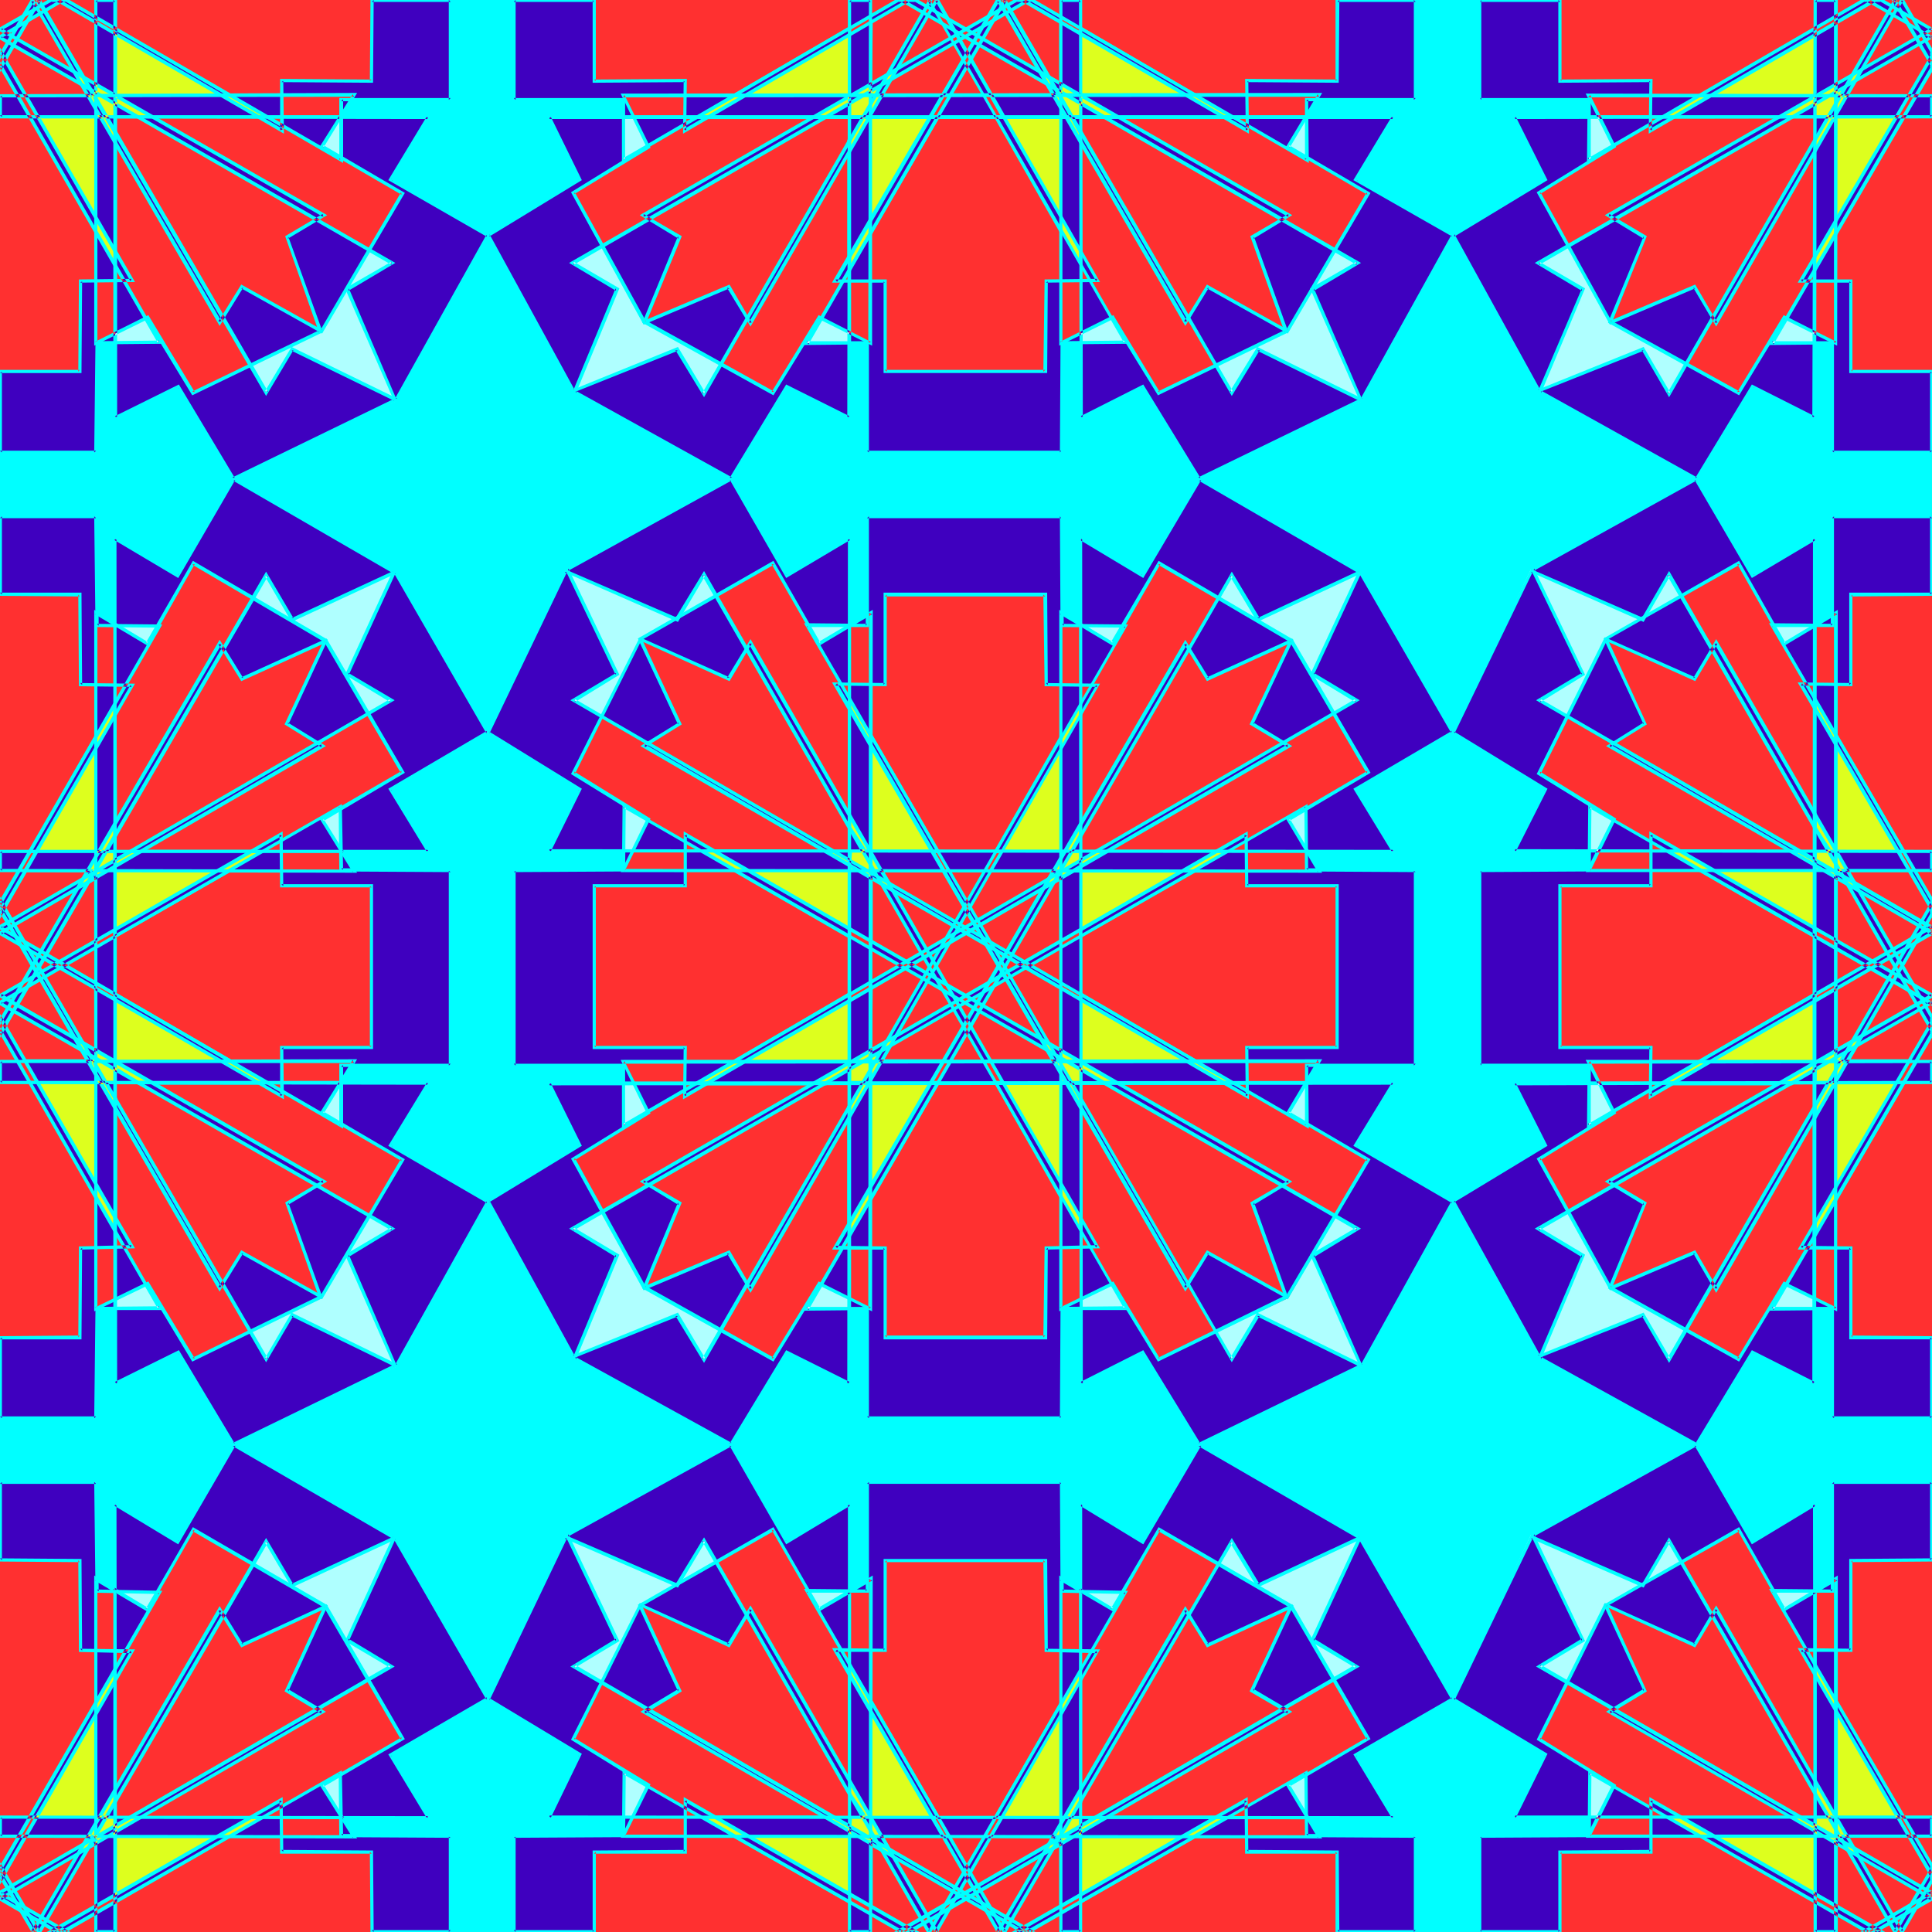 <svg xmlns="http://www.w3.org/2000/svg" fill-rule="evenodd" height="490.455" preserveAspectRatio="none" stroke-linecap="round" viewBox="0 0 3035 3035" width="490.455"><style>.brush1{fill:#0ff}.pen1{stroke:none}.brush2{fill:#afffff}.brush3{fill:#ff3030}.brush4{fill:#ddff1e}.brush5{fill:#3f00bf}</style><path class="pen1 brush1" d="M0 0h3035v3035H0V0z"/><path class="pen1 brush2" d="M981 1337H862l48-98-144-88 122-257 260-142 88 152 99-58v136l27 1V811h305l1 172h30V846l98 58 88-152 253 146 146 253-153 88 59 98h-137v30l172 1v306l-172-1v28h137l-59 98 153 89-143 259-256 122-88-144-98 49v-119h-30l-1 173h-305v-173l-28 1v118l-98-49-87 144-248-135-135-247 144-88-48-97h117v-29l-172 1v-306l172-1 2-30z"/><path class="pen1 brush3" d="M1076 1368v24H933v253h143v23h-97l39 80-118 73 112 202 202 112 73-118 80 39v-96h23v141h252l1-141 24-1v97l81-39 72 118 204-96 125-218-125-73 48-81h-113v-22h142v-253h-142v-24h113l-48-81 125-73-120-209-208-120-73 126-81-49v114h-24l-1-142h-252v142l-22-1V962l-81 49-73-126-209 119-105 211 118 72-39 81h97z"/><path class="pen1 brush4" d="m1576 1701-20-34h99l-21-36 33 19v-97l31 18v-9l239 139h-203l-30-18v18h-20l14 25v208l-134-233h12zm122-242-31 18v-98l-28 16 16-27h-99l18-31h-10l134-232v208l-14 24h14v14l24-14h207l-231 134v-12zm-364 113 34-19-1 97 41-23-23 40h96l-19 34h11l-139 240v-203l22-37h-22v-21l-37 22h-202l239-140v10zm34-95-34-18v12l-232-134h208l25 14 1-18 19-2-20-30v-203l138 239h-9l18 31h-97l19 31-36-20v98z"/><path class="pen1 brush1" d="m1581 1704-22-39-3 5h104l-23-40-4 4 36 20v-101l-4 2 35 20v-13l-4 3 239 138 2-5h-203l2 1-35-21v23l3-3h-25l16 29v-1 208l5-1-133-233-3 4h17l-5-6h-16l140 246v-219l-14-25-2 4 22-1 1-20-5 2 31 19h214l-252-147v14l4-3-35-20v102l4-2-41-24 26 45 2-5h-103l22 39 2-5 5 6zm119-249-35 20 4 2v-103l-32 19 4 4 19-32h-104l3 4 20-34h-15l3 4 133-233-5-1v208-2l-16 29h19l-3-3v19l28-16h-1 207l-1-5-232 133 4 3v-16l-5 4v16l245-140h-219l-25 14 4 2v-16h-16l2 4 14-26v-218l-140 245h14l-2-4-20 34h103l-2-4-22 37 37-22-4-2v103l35-20-4-3 5-4zm-369 121 38-21-4-2-1 101 45-25-3-3-25 44h100l-2-4-21 38h15l-3-4-138 240 5 1v-203l-1 2 24-42h-26l3 3v-26l-41 25 1-1h-202l1 5 239-139-4-3v14l6-4v-15l-252 148h213l37-22-4-3 1 23 24 1-3-4-22 38v214l147-254h-16l2 4 22-38h-101l2 4 28-48-49 28 4 2 1-102-38 22 4 2-6 4zm34-99 4-2-38-21v17l4-3-232-134-1 5 208 1h-1l28 16 2-23-2 2 23-1-23-35v2-203l-5 1 138 240 3-4h-13l20 34 2-4h-102l21 36 4-4-40-22v102l6 4v-102l-4 2 44 25-24-40-2 4h102l-20-34-3 4h14l-146-252v214l20 31 2-5-20 2-2 21 4-2-25-14-220-1 246 142v-17l-4 2 38 20-6-4z"/><path class="pen1 brush5" d="m1010 1856 948-545 1 81h142v253h-142v77l-948-550 57-35-62-133 208-119 73 126 81-49-1 1094-80-39-73 118-201-112 55-133-58-34zm96 280 662-1152-100-1-1-172h-305v172l-95-1 668 1153 41-69 163 80 144-258-153-89 59-98-1327 1 48 97-144 88 135 244 163-65 42 70zm0-1233 662 1152h-100l-1 173h-305v-173l-95 1 668-1153 41 70 161-75 146 253-153 88 59 98H862l48-98-144-88 122-254 176 76 42-70zm1026 1027-70 42 76 174-254 123-88-144-98 49V846l98 58 88-152 253 146-75 161 69 41-1152 668v-95l-172 1v-306l172-1 2-100 1151 663zm-1233 0 1152-663 1 100 172 1v306l-172-1 1 95-1152-668 68-41-78-165 257-142 88 152 99-58-1 1328-98-49-87 144-247-135 67-162-70-42zm280 96-34-59-132 57-113-203 118-73-39-80 1093-1-48 81 125 73-127 216-125-70-35 57-550-949 78 1V934h252l1 142 81 1-545 949zm0-1017 545 950-81 1-1 141h-252v-141h-78l550-950 35 56 131-60 121 208-125 73 48 81H979l39-81-118-72 106-211 139 62 34-57zm846 847-58 34 53 147-200 98-72-118-81 39V962l81 49 73-126 207 121-61 131 57 35-948 550v-77H933v-253h143v-81l949 545z"/><path class="pen1 brush1" d="M1011 1854v5l948-546-4-2 1 83h145l-3-2v253l3-2h-145l1 79 4-2-948-551v5l58-36-63-135-1 3 209-119-4-1 74 129 84-50-5-3-1 1094 4-2-82-41-74 121 4-1-202-113 1 4 56-135-60-35-6 2 61 37-1-4-56 135 206 115 74-121-3 1 84 41 1-1102-86 51 4 1-74-129-213 122 63 135 1-3-60 37 956 555-1-82-2 3h144v-259h-144l2 3-1-86-955 550 6-2z"/><path class="pen1 brush1" d="m1106 2141 666-1160-104-1 3 3-1-175h-310v175l2-3-99-1 672 1161 44-73-4 1 165 81 146-262-154-90v4l62-103-1336 1 50 101 1-3-146 89 137 248 165-66-4-1 45 74 2-7-43-72-165 67 3 1-134-244-1 3 146-89-49-99-3 4 1327-1-2-4-61 100 155 90-1-3-143 258 3-2-165-81-43 72h5L1270 981l-3 4h98V811l-3 3h305l-2-3 1 174 102 1-2-3-663 1151h5l-2 7z"/><path class="pen1 brush1" d="M1108 904h-5l663 1152 2-4-102 1-1 175 2-3h-305l3 3v-175h-98l3 5 667-1153h-5l43 72 163-76-4-2 146 253 1-4-155 91 61 100 2-4-1327-1 3 4 49-99-146-90 1 3 122-254-4 1 178 78 43-73-2-7-45 74h4l-178-77-124 258 146 90-1-4-50 101 1336 1-62-102v4l154-91-148-256-163 76h4l-44-73-672 1161 99-1-2-3v176h310l1-176-3 3h104L1106 897l2 7z"/><path class="pen1 brush1" d="M2131 1933v-5l-73 43 78 176 1-4-255 124 4 1-90-147-99 50 4 3-1-1328-4 2 100 60 91-154-4 1 252 146-1-4-76 163 71 43v-5L978 1766l4 2v-97H807l3 3v-306l-3 2 175-1 1-102-4 2 1152 664 7-3-1160-667-1 104 2-3-174 1v312l174-1-2-3v100l1159-673-72-43v3l76-163-256-148-91 154 4-1-102-61 1 1337 101-51-4-1 89 147 259-126-77-176v4l74-45-7 3z"/><path class="pen1 brush1" d="M901 1928v5l1151-664-3-2 1 102 174 1-3-2v306l3-3h-174v97l4-2-1151-668v5l70-43-80-167-1 4 257-142-3-2 89 155 101-60-4-2-1 1328 4-3-100-50-89 147 4-1-247-136 2 4 68-164-72-43-7 2 74 45-1-4-68 164 251 138 88-147-3 1 102 51V841l-103 61 4 1-89-154-262 144 80 167 1-3-72 43 1160 673-1-100-3 3 175 1v-312l-175-1 3 3-1-104-1160 667 7-2z"/><path class="pen1 brush1" d="M1176 2024h5l-35-60-135 57 4 1-112-203-1 4 120-74-41-82-2 4 1093-1-2-5-50 84 128 75-1-4-127 216 3-1-127-71-36 58h5l-550-949-3 4 81 1V934l-3 3h252l-3-3 2 144 83 1-2-3-546 948 3 7 549-957-85-1 3 3-1-145h-257v145l2-3-83-1 555 957 37-60-3 1 127 71 130-220-128-75 1 4 51-86-1102 1 41 84 1-3-120 74 114 207 135-57-4-1 37 62-3-7z"/><path class="pen1 brush1" d="M1181 1011h-5l546 949 2-4-83 2-2 143 3-3h-252l3 3v-143l-81-1 3 4 550-949h-5l36 58 134-61-4-1 121 207 1-4-128 75 50 84 2-4-1093-1 2 4 41-83-120-74 1 4 105-211-3 1 141 64 35-59-2-7-37 61 4-1-141-63-108 215 120 74-1-4-41 84 1102 1-51-85-1 4 128-76-123-211-134 61 3 1-37-60-555 958h83l-2-3v144h257l1-144-3 3 85-2-549-957 2 7z"/><path class="pen1 brush1" d="M2024 1859v-5l-60 35 54 149 1-3-200 98 3 1-73-121-84 41 4 2V962l-4 3 84 50 74-129-4 1 208 122-1-4-63 133 60 36v-5l-949 551 4 2 1-79H933l3 2v-253l-3 2h146v-83l-4 2 949 546 6-3-956-550v86l2-3H931v259h145l-2-3-1 82 957-555-61-37v3l63-133-212-124-75 128h4l-85-51v1102l85-41-4-1 74 121 205-100-54-150-1 4 61-37-6 3z"/><path class="pen1 brush2" d="M2224 0v157l-172-1v28h137l-59 98 153 88-143 260-256 122-88-144-98 48V539h-30l-1 172h-305V539h-28v117l-98-48-87 144-248-136-135-247 144-87-48-98h117v-28l-172 1V0h1417z"/><path class="pen1 brush3" d="M933 0v127h143v23h-97l39 80-118 73 112 203 202 112 73-119 80 40v-97h23v142h252l1-142h24v97l81-40 72 119 204-97 125-217-125-74 48-81-113 1v-23h142V0H933z"/><path class="pen1 brush4" d="m1576 184-20-34h99l-21-36 33 18V36l31 17v-8l239 139h-203l-30-19v19h-20l14 25v207l-134-232h12zM1334 55l34-19-1 97 41-24-23 41h96l-19 34h11l-139 240V221l22-37h-22v-21l-37 21h-202l239-139v10z"/><path class="pen1 brush1" d="m1581 187-22-39-3 5h104l-23-41-4 4 36 21V36l-4 2 35 20V45l-4 2 239 139 2-5h-203l2 1-35-21v23l3-3h-25l16 29v-1 207l5-1-133-232-3 4h17l-5-6h-16l140 246V208l-14-25-2 4 22-1 1-21-5 3 31 19h214L1695 40v13l4-2-35-20v101l4-2-41-24 26 45 2-4h-103l22 39 2-5 5 6zM1331 59l38-21-4-2-1 102 45-26-3-4-25 45h100l-2-4-21 38h15l-3-5-138 241 5 1V221l-1 1 24-41h-26l3 3v-25l-41 23 1-1h-202l1 5 239-139-4-2v14l6-4V40l-252 147h213l37-22-4-2 1 23 24 1-3-5-22 38v214l147-253h-16l2 4 22-38h-101l2 4 28-49-49 29 4 2 1-102-38 22 4 2-6 4z"/><path class="pen1 brush5" d="m1472 0-293 508-34-58-132 57-113-204 118-73-39-80 1093-1-48 81 125 74-127 217-125-71-35 57L1569 0h-1l-256 442h78v142h252l1-142 81-1L1472 0zm-366 619L1461 0h-2l309 538-100 1-1 172h-305V539h-95L1580 0h-3l358 617 41-69 163 80 144-258-153-88 59-98H862l48 98-144 87 135 245 163-66 42 71zM807 0v157l172-1v95L1412 0h3l717 413-70 41 76 175-254 123-88-144-98 48V0h-31v539l81-40 72 119 200-97-53-149 58-34L1438 0h-9l-353 205v-78H933V0H807zm527 0v656l-98-48-87 144-247-136 67-162-70-41L1616 0h4l433 251-1-95 172 1V0h-123v127h-142v78L1606 0h-9l-587 338 58 34-55 133 201 113 73-119 80 40 1-539h-34z"/><path class="pen1 brush1" d="m1472-6-296 513h5l-35-60-135 57 4 1-112-203-1 3 120-73-41-83-2 4 1093-1-2-4-50 83 128 75-1-4-127 217 3-1-127-71-36 58h5L1570-3h-4l-259 447h83l-2-2v144h257l1-144-3 2 85-1L1472-6l-3 7 253 441 2-4-83 1-2 145 3-3h-252l3 3V439h-81l3 4L1570 2l-2 1h1l-3-1 296 510 37-60-3 1 127 71 130-221-128-75 1 4 51-86-1102 1 41 85 1-4-120 74 114 208 135-57-4-1 37 61L1474 1h-5l3-7z"/><path class="pen1 brush1" d="M1106 624 1466-2l-11-1 311 542 2-4-102 1-1 175 2-3h-305l3 3V536h-98l3 5L1584-3h-12l363 625 44-72-4 1 165 81 146-263-155-89 1 4 62-103H858l50 102 1-3-146 88 137 249 165-66-4-1 45 74 2-7-43-72-165 67 3 1-134-245-1 4 146-89-49-100-3 4h1327l-2-5-61 101 156 89-2-3-143 258 3-1-165-81-43 70h5L1580-2l-3 5h3l-3-5-314 544 99-1-2-2v174h310l1-174-3 2 104-1L1461-1l-2 4h2l-2-4-356 619 5-1-2 7z"/><path class="pen1 brush1" d="M805-2v161h174l-2-3v100L1413 2l-1 1h3l-1-1 717 414v-5l-73 42 78 177 1-4-255 124 4 1-90-147-99 50 4 2-1-658h-36v545l85-42h-4l74 120 205-99-54-150-1 3 61-37L1438-3h-10l-354 206 4 2 1-81-146 1 3 2V-2H805l2 5h126l-2-3v130l145-1-2-2-1 83L1430 2l-1 1h9l-2-1 588 339v-5l-60 35 54 151 1-4-200 97 3 1-73-121-84 42 4 2V0l-2 3h31l-3-3 1 661 101-51-4-1 89 147 259-126-77-177v4l74-44L1416-3h-5L978 249l4 2v-97H807l3 3V0l-3 3-2-5z"/><path class="pen1 brush1" d="m1332-2-1 658 4-2-100-50-89 147 4-1-247-137 2 4 68-164-72-42v5L1618 2l-2 1h4l-1-1 437 254-1-100-3 3h175V-2h-129v129l3-2-145-1 1 81 4-2L1607-3h-10l-592 341 61 37-1-4-56 136 206 114 74-120h-3l84 42V-2h-38l2 5h34l-3-3-1 539 4-2-82-42-74 121 4-1-202-112 1 4 56-136-60-35v5L1599 2l-2 1h9l-2-1 358 208-1-83-2 2 144 1 1-130-3 3h123l-3-3v157l3-3h-174v97l4-2L1621-3h-5L894 413l74 44-1-4-68 164 251 139 88-147-3 1 102 51V0l-3 3-2-5z"/><path class="pen1 brush2" d="M981 2855H862l48-99-144-87 122-258 260-142 88 153 99-59v137h27v-172h305l1 172h30v-137l98 59 88-153 253 146 146 254-153 87 59 99h-137v29l172 1v150H807v-150l172-1 2-29z"/><path class="pen1 brush3" d="M1076 2885v24H933v126h1168v-126h-142v-24h113l-48-81 125-73-120-208-208-121-73 126-81-48v113h-24l-1-142h-252v142h-22v-113l-81 48-73-126-209 119-105 211 118 72-39 81h97z"/><path class="pen1 brush4" d="m1368 2994-34-19v12l-232-132h208l25 13 1-18 19-1-20-31v-203l138 240h-9l18 30h-97l19 32-36-21v98zm330-18-31 18v-98l-28 16 16-27h-99l18-30h-10l134-232v208l-14 24h14v13l24-13h207l-231 132v-11z"/><path class="pen1 brush1" d="m1365 2994 4-2-38-22v17l4-2-232-133-1 5h208-1l28 16 2-23-3 3 24-2-23-34v1-203l-5 1 138 240 3-4h-13l20 34 2-4h-101l20 36 4-3-40-23v102l6 5v-103l-5 3 45 25-24-41-2 4h102l-20-34-3 4h14l-146-252v214l20 31 3-4-21 1-2 21 4-2-25-14h-220l246 140v-17l-4 2 38 22-6-5zm335-22-35 20 4 2v-102l-31 18 3 4 19-31-104-1 3 4 20-34h-15l3 4 133-232-5-1v208-2l-16 28h19l-3-2v18l28-16h-1 207l-1-5-232 133 4 2v-15l-5 4v16l245-140h-219l-25 14 4 2v-16h-16l2 4 14-24v-219l-140 244h14l-2-4-20 34 103 1-2-4-22 36 37-21-4-3v103l35-20-4-3 5-4z"/><path class="pen1 brush5" d="m1569 3035-257-443 78 1v-142h252l1 142 81 1-253 441h1l-293-508-34 57-139-63-106 211 118 72-39 81h1093l-48-81 125-73-121-208-131 61-35-56-294 507h1zm-108 0 307-534-100-1-1-172h-305v172l-95-1 310 536h2l356-614 41 69 161-75 146 254-153 87 59 99H862l48-99-144-87 122-254 176 75 42-70 353 615h2zm763 0h-123v-126h-142l-1-81-361 207h10l-596-346 57-33-62-134 208-120 73 126 81-48v555h-34l1-672-99 59-88-153-257 142 78 166-68 41 719 417h-4l435-250 1 99 172 1v150zm-526 0h-31v-555l81 48 73-126 207 121-61 133 57 33-596 346h10l-362-207v81H933v126H807v-150l172-1 2-99 435 250h-5l720-417-69-41 75-162-253-146-88 153-98-59v672z"/><path class="pen1 brush1" d="m1573 3037-258-446-3 4h81v-144l-3 3h252l-3-3 2 144 83 2-2-4-256 444h10l-297-515-37 61 4-1-141-64-108 215 120 74-1-4-41 84 1102 1-51-85-1 4 128-75-123-212-134 62 3 1-37-60-299 514h10l-4-5h-1l2 4 295-506h-5l36 58 134-62-4-1 121 208 1-4-128 75 50 83 2-4-1093-1 2 4 41-83-120-73 1 3 105-211-3 1 141 65 35-59-5-1 293 508 3-4h-1l2 4 255-445-85-1 3 3-1-144h-257v144l2-3-83-1 259 447 3-4 4 5z"/><path class="pen1 brush1" d="m1462 3037 310-538-104-2 3 3-1-174h-310v174l2-3-99-1 313 541h4l357-614h-5l43 71 163-76-4-1 146 253 2-4-156 90 61 101 2-4-1327-1 3 4 49-101-146-88 1 4 122-255-4 1 178 77 43-72-5-1 354 616h5l-1-5h-2l2 1-355-618-45 74 4-1-178-77-124 260 146 88-1-4-50 102 1336 1-62-103-1 4 155-90-148-257-163 76 4 1-44-73-359 617 3-1h-2l3 1-310-535-3 4h98v-174l-3 3h305l-2-3 1 174 102 2-2-4-308 533 3-1 1 5z"/><path class="pen1 brush1" d="m2221 3035 3-3h-123l3 3-1-128-144-1 2 3-1-86-374 214h30l-603-350v5l58-35-63-136-1 3 209-119-4-2 74 129 84-49-5-3v555l3-3h-34l3 3v-677l-103 62 4 1-89-155-262 144 80 168 1-4-72 44 723 419 1-5h-4l1 5 435-250-3-2 1 101 174 1-3-2v150l6 2v-155l-175-1 3 3-1-103-449 256h25l-727-422v5l70-42-80-168-1 4 257-142-3-1 89 155 101-61-4-2v674h38l1-562-86 51 4 1-74-128-213 122 63 136 1-4-60 36 599 348 2-5h-10l1 5 361-207-4-2 1 84h145l-3-3v128h129l-6-2z"/><path class="pen1 brush1" d="m1695 3035 3-3h-31l2 3v-555l-4 3 84 49 74-129-4 2 208 121-1-4-63 135 60 35v-5l-605 350h30l-374-214v86l2-3-145 1v128l2-3H807l3 3v-150l-3 2 175-1 1-101-4 2 436 250 1-5h-5l2 5 723-419-72-44v4l76-164-256-148-91 154h4l-102-62v677l5 2v-674l-4 2 100 61 91-155-4 1 252 146-1-4-76 164 71 42v-5l-728 422h25l-448-256-1 103 2-3-174 1v155h131v-128l-3 3h146v-84l-4 2 361 207 2-5h-10l2 5 600-348-61-36v4l63-135-212-123-75 128 4-1-85-51v562h36l-5-2z"/><path class="pen1 brush2" d="M0 811h151l1 172h28V846l99 58 88-152 253 146 146 253-152 88 59 98H535l1 30 172 1v306l-172-1v28h137l-59 98 152 89-143 259-257 122-87-144-98 49v-119h-29l-1 173H0V811z"/><path class="pen1 brush3" d="M0 2101h125l1-141 24-1v97l82-39 72 118 202-96 126-218-126-73 50-81H442v-22h142v-253H442v-24h114l-50-81 126-73-120-209-208-120-72 126-82-49v114h-24l-1-142H0v1167z"/><path class="pen1 brush4" d="m59 1701-19-34h99l-21-36 32 19v-97l31 18v-9l240 139H218l-30-18v18h-21l14 25v208L48 1701h11zm122-242-31 18v-98l-27 16 15-27H40l18-31H48l132-232 1 208-14 24h14v14l24-14h208l-232 134v-12z"/><path class="pen1 brush1" d="m64 1704-22-38-2 4h104l-24-40-3 4 36 20v-101l-4 2 35 20v-13l-4 3 239 138 2-5H218l1 1-34-21v23l3-3h-26l17 29-1-1v208l6-1-134-233-2 4h16l-5-6H44l140 246v-219l-15-25-2 4 23-1v-20l-4 2 31 19h214l-253-147v14l4-3-34-20v102l4-2-42-24 27 45 2-5H36l21 38 2-4 5 6zm120-249-35 20 4 2v-103l-32 19 4 3 17-31H40l2 4 21-34H48l2 4 133-233-5-1v208l1-2-17 29h19l-3-3v19l29-16h-2 208l-1-5-232 133 4 3v-16l-6 4v16l245-140H205l-25 14 4 2v-16h-17l2 4 15-26-1-218-139 245h14l-3-4-20 34h103l-2-4-20 37 36-22-4-2v103l34-20-4-3 6-4z"/><path class="pen1 brush5" d="m0 1564 442-253v81h142v253H442l1 77L0 1466l507-294-56-35 61-131-208-121-72 126-82-49v1094l82-39 72 118 200-98-53-147 58-34L0 1564zm0-145 250-435-98-1-1-172H0v123h125l1 142 81 1L0 1436v-7l345 595 35-57 125 70 127-216-126-73 50-81H0v34h673l-59 98 152 89-143 258-164-80-41 69L0 1415v4zm0 809v-127h125l1-141 81-1L0 1599v6l345-595 35 56 132-60 120 208-126 73 50 81H0v-31h673l-59-98 152-88-146-253-161 75-41-70L0 1624v-4l250 435h-98l-1 173H0zm0-651v-3l535-307 1 100 172 1v306l-172-1v95L0 1458v-3l615-355-69-41 74-161-253-146-88 152-99-58 1 1328 98-49 87 144 255-123-75-174 70-42L0 1577z"/><path class="pen1 brush1" d="M2 1561v5l441-253-4-2 1 83h144l-3-2v253l3-2H440v79l4-2L2 1464l1 2-1 2 510-296-60-37 1 3 62-133-212-124-74 129 4-1-85-51v1102l85-41-4-1 73 121 205-100-54-150-1 4 62-37L2 1561l-7 3 513 295-1-5-59 35 53 149 2-3-201 98 4 1-73-121-84 41 4 2V962l-4 3 84 50 73-129-4 1 208 122-1-4-62 133 58 36v-5L-2 1464v4l448 259-1-82-3 3h144v-259H442l3 3-1-86-449 258 7-3z"/><path class="pen1 brush1" d="m-2 1429 257-448-103-1 3 3-1-175H-2v128l127 1-2-3 1 144 83 1-2-3-207 359 5 1v-7l-5 2 347 598 37-60-3 1 127 71 130-220-128-75v4l53-86-563 1v38l675 1-2-4-61 100 155 90-1-3-144 258 4-2-166-81-42 72h5L-2 1405v24l5-10v-4l-5 1 420 724 43-73-3 1 166 81 146-262-155-90 1 4 62-103H0l3 3v-34l-3 3h556l-2-5-52 84 129 75-1-4-127 216 3-1-127-71-36 58h5L-2 1419v28l214-373-86-1 3 3-1-145H0l3 3V811l-3 3h151l-3-3 2 174 100 1-2-3-250 434 5 2-5 10z"/><path class="pen1 brush1" d="m0 2225 3 3v-127l-3 3h128l1-144-3 3 86-2-214-372v25l350-602h-5l36 58 134-61-4-1 121 207 1-4-129 75 52 84 2-4-556-1 3 3v-31l-3 3h678l-62-102-1 4 155-91-148-256-164 76h3l-43-73-420 724 5 2v-4l-5 1 250 435 2-4-100 1-2 175 3-3H0l-2 6h156l1-176-3 3h103L-2 1610v24l423-729h-5l42 72 164-76-4-2 146 253 1-4-155 91 61 100 2-4H-2v35l563 1-53-85v4l128-76-123-211-134 61 3 1-37-60-347 598 5 2v-6l-5 1 207 360 2-4-83 2-1 143 2-3-127 1v132l2-6z"/><path class="pen1 brush1" d="m2 1574 1 3v-3l-1 3 534-308-4-2 1 102 175 1-3-2v306l3-3H533v97l5-2L2 1455l1 3v-3l-1 3 618-358-73-43 1 3 75-163-257-148-89 154 4-1-103-61v1337l103-51-4-1 88 147 259-126-76-176-1 4 74-45L2 1574l-4 4 617 355v-5l-73 43 77 176 1-4-255 124 4 1-88-147-101 50 4 3-1-1328-4 2 101 60 90-155-4 2 252 146-1-4-75 163 71 43v-5L-2 1454v5l541 314v-100l-3 3 174 1v-312l-174-1 3 3-2-104-539 310v5l4-4z"/><path class="pen1 brush2" d="M708 0v157l-172-1v28h137l-59 98 152 88-143 260-257 122-87-144-98 48V539h-29l-1 172H0V0h708z"/><path class="pen1 brush3" d="M0 584h125l1-142h24v97l82-40 72 119 202-97 126-217-126-74 50-81-114 1v-23h142V0H0v584z"/><path class="pen1 brush4" d="m59 184-19-34h99l-21-36 32 18V36l31 17v-8l240 139H218l-30-19v19h-21l14 25v207L48 184h11z"/><path class="pen1 brush5" d="M81 0h8l354 205-1-78h142V0h124v157l-172-1v95L103 0h-3L0 57v2l616 354-70 41 75 175-255 123-87-144-98 48V0h-31v539l82-40 72 119 200-97-53-149 58-34L0 46 81 0zM60 0l358 617 41-69 164 80 143-258-152-88 59-98H0v-34l556-1-50 81 126 74-127 217-125-71-35 57L51 0 0 87v-6l207 360-81 1-1 142H0v127h151l1-172 98-1L0 103v4L63 0h-3z"/><path class="pen1 brush1" d="m82 2-1 1h8l-1-1 358 208-1-83-3 2 144 1 1-130-3 3h124l-3-3v157l3-3H533v97l5-2L104-3h-5L-2 56v5l617 355v-5l-73 42 77 177 1-4-255 124 4 1-88-147-101 50 4 2V-2h-36v545l85-42h-4l73 120 205-99-54-150-1 3 62-37L2 44l1 2-1 2L82 2l-2-5-82 47v4l510 293-1-5-59 35 53 151 2-4-201 97 4 1-73-121-84 42 4 2V0l-3 3h31l-3-3v661l103-51-4-1 88 147 259-126-76-177-1 4 74-44L2 57l1 2v-2l-1 3 99-58-1 1h3l-1-1 437 254V156l-3 3h174V-2H582l-1 129 3-2-144-1v81l5-2L90-3H80l2 5z"/><path class="pen1 brush1" d="m55-3 363 625 43-72-3 1 166 81 146-263-155-89 1 4 62-103H0l3 3v-34l-3 3 556-1-2-4-52 83 129 75-1-4-127 217 3-1-127-71-36 58h5L51-5-2 86l5 1v-6l-5 1 207 360 2-4-83 1-1 145 2-3H-2v132h156l1-174-3 2 103-1L-2 93v24L67-3H55l5 6h3l-3-5-62 107 5 2v-4l-5 1 250 435 2-4-100 1-2 175 3-3H0l3 3V584l-3 2h128l1-144-3 2 86-1L-2 71v26L54 2h-5l296 510 37-60-3 1 127 71 130-221-128-75v4l53-86-563 2v38l675 1-2-5-61 101 155 89-1-3-144 258 4-1-166-81-42 70h5L63-2l-3 5-5-6z"/><path class="pen1 brush2" d="M0 2328h151l1 172h28v-137l99 59 88-153 253 146 146 254-152 87 59 99H535l1 29 172 1v150H0v-707z"/><path class="pen1 brush3" d="M584 3035v-126H442v-24h114l-50-81 126-73-120-208-208-121-72 126-82-48v113h-24l-1-142H0v584h584z"/><path class="pen1 brush4" d="m181 2976-31 18v-98l-27 16 15-27H40l18-30H48l132-232 1 208-14 24h14v13l24-13h208l-232 132v-11z"/><path class="pen1 brush5" d="M708 3035H584v-126H442v-81L80 3035h9l-89-52 507-294-56-33 61-133-208-121-72 126-82-48v555h31l-1-672 99 59 88-153 253 146-74 162 69 41L0 2973v1l104 61h-5l436-250 1 99 172 1v150zM0 2936l250-435-98-1-1-172H0v123h125l1 142 81 1L0 2953v-7l52 89h-1l294-507 35 56 132-61 120 208-126 73 50 81H0v-30h673l-59-99 152-87-146-254-161 75-41-69-355 614h-2L0 2932v4z"/><path class="pen1 brush1" d="m705 3035 3-3H584l3 3-1-128-144-1 3 3-1-86-374 214h29l-97-57v5l510-296-60-36 1 4 62-135-212-123-74 128 4-1-85-51v562h36l-1-674-4 2 101 61 90-155-4 1 252 146-1-4-75 164 71 42v-5L-2 2971v5l105 61 1-5h-5l2 5 435-250-4-2 1 101 175 1-3-2v150l5 2v-155l-174-1 3 3-2-103-448 256h25L2 2972l1 2v-1l-1 2 618-357-73-44 1 4 75-164-257-148-89 155 4-1-103-62v677l3-3h-31l3 3v-555l-4 3 83 49 74-129-4 2 208 121-1-4-62 135 58 35v-5L-5 2983l93 54 1-5h-9l2 5 361-207-4-2 1 84h144l-3-3 1 128h128l-5-2z"/><path class="pen1 brush1" d="m-2 2946 257-447-103-2 3 3-1-174H-2v127l127 1-2-3 1 144 83 2-2-4-207 359 5 1v-7l-5 2 52 88 2-4h-1l3 4 294-506h-5l36 58 134-62-4-1 121 208 1-4-129 75 52 83 2-4-556-1 3 3v-30l-3 2 678 1-62-103-1 4 155-90-148-257-164 76 3 1-43-73-358 617 3-1h-2l2 1-65-111v24l5-10v-4l-5 1 61 104h5l357-614h-5l42 71 164-76-4-1 146 253 1-4-155 90 61 101 2-4-675-1v35l563 1-53-85v4l128-75-123-212-134 62 3 1-37-60-298 514h10l-59-101v28l214-373-86-1 3 3-1-144-128-1 3 3v-123l-3 3h151l-3-3 2 174 100 2-2-4-250 434 5 2-5 10z"/><path class="pen1 brush2" d="M2497 1337h-118l48-98-144-88 122-257 259-142 89 152 98-58v136l28 1-1-172h157v1417h-157l1-173-29 1v118l-97-49-88 144-246-135-136-247 144-88-48-97h118v-29l-172 1v-306l172-1v-30z"/><path class="pen1 brush3" d="M2593 1368v24h-142v253h142v23h-98l40 80-118 73 111 202 203 112 72-118 81 39v-96h24v141h127V934h-127v142l-24-1V962l-81 49-72-126-210 119-104 211 118 72-40 81h98z"/><path class="pen1 brush4" d="m2884 1477-33-18v12l-232-134h207l25 14 2-18 18-2-20-30v-203l139 239h-8l17 31h-98l19 31-36-20v98zm-33 95 33-19v97l41-23-24 40h98l-21 34h12l-139 240v-203l21-37h-21v-21l-37 22h-203l240-140v10z"/><path class="pen1 brush1" d="m2881 1477 4-2-37-21v17l4-3-232-134-1 5 207 1h-1l28 16 2-23-2 2 23-1-23-35 1 2v-203l-5 2 139 239 2-4h-13l19 34 3-4h-103l21 36 4-4-40-22v102l6 4v-102l-4 2 44 25-23-40-3 4h102l-19-34-2 4h13l-147-252v214l21 31 2-5-21 2-2 21 4-2-25-14-219-1 246 142v-17l-4 2 37 20-6-4zm-33 100 38-22-5-2v101l46-25-4-3-27 44h103l-3-5-22 39h16l-2-4-139 240 5 1v-203l-1 1 23-41h-25l3 3v-26l-41 25 1-1h-203l2 5 240-139-5-3v15l6-5v-15l-253 148h214l38-22-5-3 1 23 23 1-2-4-22 38v213l147-253h-17l3 5 22-39h-102l3 5 29-49-50 28 4 2v-102l-38 22 5 2-6 5z"/><path class="pen1 brush5" d="m3035 1466-507-294 56-35-62-133 209-119 72 126 81-49-1 1094-80-39-72 118-202-112 55-133-58-34 509-292-442-253v81h-142v253h142v77l442-256zm-413 670 413-717v-4l-251-433 95 1-1-172h157v123h-127v142l-79-1 206 354v7l-339 590-34-59-132 57-113-203 118-73-40-80 540-1v34l-656 1 48 97-144 88 134 244 164-65 41 70zm413-799h-656l48-98-144-88 123-254 175 76 41-70 413 717v4l-251 432 95-1-1 173h157v-127h-127v-141h-79l206-355v-6l-339-590-34 57-140-62-105 211 118 72-40 81h540v-31zm0 118v3l-617-358 69-41-79-165 256-142 89 152 98-58-1 1328-97-49-88 144-246-135 68-162-70-42 618-356v3l-537-310-1 100-172 1v306l172-1-1 95 539-313z"/><path class="pen1 brush1" d="m3037 1468-5-2 5-2-508-295v5l58-36-62-135-2 3 210-119-4-1 73 129 84-50-5-3v1094l4-2-83-41-73 121 4-1-203-113 2 4 55-135-59-35-1 5 514-295-450-258v86l2-3h-145v259h145l-2-3-1 82 447-259 1-7-447 259 4 2 1-79h-145l2 2v-253l-2 2h145v-83l-4 2 442 253v-5l-513 295 61 37v-4l-56 135 206 115 73-121-3 1 84 41 1-1102-85 51 3 1-73-129-213 122 63 135v-3l-59 37 515 299v-10l-1 7z"/><path class="pen1 brush1" d="m2622 2141 416-722v-5l-252-433-2 4h97V811l-3 3h157l-3-3v123l3-3h-130v145l3-3-84-1 209 359-1-2v7l1-2-340 590h5l-35-60-134 57 3 1-112-203-1 4 120-74-41-82-3 4 540-1-3-3v34l3-3-661 1 51 101 1-3-147 89 137 248 166-66-3-1 43 74 2-7-42-72-166 67 4 1-135-244-1 3 147-89-50-99-2 4 658-2v-38h-546l42 84 1-3-120 74 115 207 134-57-3-1 36 62 342-595v-8l-207-355-2 4 81 1V934l-2 3 129-1V808h-161v175l3-3-100-1 254 437-1-1v4l1-2-414 717h5l-2 7z"/><path class="pen1 brush1" d="m3037 1335-658-1 2 4 50-99-147-90 1 3 123-254-3 1 177 78 42-73h-5l414 717-1-1v4l1-2-254 437 100-1-3-3v176h161v-132l-129-1 2 3v-143l-81-1 2 4 207-356v-7l-342-594-36 61 3-1-142-63-107 215 120 74-1-4-42 84h546v-35l-5 2v31l3-3h-540l3 4 41-83-120-74 1 4 105-211-4 1 142 64 35-59h-5l340 589-1-1v6l1-2-209 360h84l-3-3v144h130l-3-3v127l3-3h-157l3 3v-175h-97l2 5 252-433v-6l-416-722-43 74h3l-177-77-126 258 147 90-1-4-51 101 661 1-3-3 5-2z"/><path class="pen1 brush1" d="m3037 1458-5-3v3l5-3-617-357v5l70-43-80-167-1 4 256-142-3-1 90 154 101-60-5-2-1 1328 4-3-99-50-89 147 3-1-246-136 1 4 69-164-72-43v5l618-356-4-3v3l4-3-541-311-1 104 3-3-175 1v312l175-1-3-3-1 100 544-315 1-7-544 315 5 2v-97h-174l2 3v-306l-2 2 174-1 1-102-4 2 542 313v-12l-627 360 74 45v-4l-70 164 251 138 90-147-4 1 101 51 1-1337-102 61 4 1-91-154-261 144 81 167v-3l-72 43 625 363v-12l-1 7z"/><path class="pen1 brush2" d="M3035 711h-157l1-172h-29v117l-97-48-88 144-246-136-136-247 144-87-48-98h118v-28l-172 1V0h710v711z"/><path class="pen1 brush3" d="M2451 0v127h142v23h-98l40 80-118 73 111 203 203 112 72-119 81 40v-97h24v142h127V0h-584z"/><path class="pen1 brush4" d="m2851 55 33-19v97l41-24-24 41h98l-21 34h12l-139 240V221l21-37h-21v-21l-37 21h-203l240-139v10z"/><path class="pen1 brush5" d="M2325 0h126v127h142v78L2946 0h8l81 46-509 292 58 34-55 133 202 113 72-119 80 40 1-539h-33l-1 656-97-48-88 144-246-136 68-162-70-41 618-356v2L2932 0h-3l-433 251 1-95-172 1V0zm297 619L2978 0h-3l60 103v4l-251 432h95l-1 172h157V584h-127V442h-79l206-355v-5l-47-82-292 508-34-58-132 57-113-204 118-73-40-80h540v34h-656l48 98-144 87 134 245 164-66 41 71z"/><path class="pen1 brush1" d="m2327 0-2 3h126l-3-3v130l145-1-2-2-1 83L2948 2l-2 1h8l-1-1 85 49V41l-517 297 61 37v-4l-56 136 206 114 73-120h-3l84 42 1-545h-38l-2 658 4-2-99-50-89 147 3-1-246-137 1 4 69-164-72-42v5l618-356-4-3v2l4-2-103-60h-5l-434 252 5 2v-97h-174l2 3V0l-5-2v161h175l-3-3-1 100L2930 2l-1 1h3l-1-1 107 61V53l-627 360 74 44v-4l-70 164 251 139 90-147-4 1 101 51 1-661-3 3h33l-3-3v539l4-2-83-42-73 121 4-1-203-112 2 4 55-136-59-35-1 5 509-293-4-2 4-2-81-47h-10l-354 206 4 2 1-81-145 1 2 2V-2h-131l5 2z"/><path class="pen1 brush1" d="M2622 624 2982-2l-12-1 63 107-1-1v4l1-2-254 437 100-1-3-2v174h161V581h-129l2 3V439h-81l2 4 207-355v-7l-50-87-295 513h5l-35-60-134 57 3 1-112-203-1 3 120-74-41-82-3 4h540l-3-3v34l3-3h-661l51 102 1-3-147 88 137 249 166-66-3-1 43 74 2-7-42-72-166 67 4 1-135-245-1 4 147-89-50-100-2 4 658-1v-38l-546-1 42 85 1-4-120 74 115 208 134-57-3-1 36 61L2990 1h-4l47 82-1-1v5l1-1-209 358h84l-3-2v144h130l-3-2v127l3-3h-157l3 3V536h-97l2 5 252-433v-6L2978-2l-3 5h3l-3-4-356 619 5-1-2 7z"/><path class="pen1 brush2" d="M2497 2855h-118l48-99-144-87 122-258 259-142 89 153 98-59v137h28l-1-172h157v707h-710v-150l172-1v-29z"/><path class="pen1 brush3" d="M2593 2885v24h-142v126h584v-584h-127v142h-24v-113l-81 48-72-126-210 119-104 211 118 72-40 81h98z"/><path class="pen1 brush4" d="m2884 2994-33-19v12l-232-132h207l25 13 2-18 18-1-20-31v-203l139 240h-8l17 30h-98l19 32-36-21v98z"/><path class="pen1 brush5" d="m3035 2973-106 62h4l-435-250-1 99-172 1v150h126v-126h142v-81l362 207h-10l90-52-507-294 56-33-62-134 209-120 72 126 81-48v555h-33v-672l-98 59-89-153-256 142 79 166-69 41 617 356v-1zm-57 62 57-99v-4l-251-433 95 1-1-172h157v123h-127v142l-79-1 206 355v6l-47 82-292-508-34 57-140-63-105 211 118 72-40 81h540v-30h-656l48-99-144-87 123-254 175 75 41-70 354 615h2z"/><path class="pen1 brush1" d="m3038 2968-119 69h24l-448-256-1 103 3-3-175 1v155h131v-128l-2 3h145v-84l-4 2 361 207 2-5h-10l1 5 94-54-511-296v5l58-35-62-136-2 3 210-119-4-2 73 129 84-49-5-3v555l3-3h-33l3 3v-677l-102 62h4l-91-154-261 144 81 168v-4l-72 44 625 361v-11l-6 5v1l5-2-617-357v5l70-42-80-168-1 4 256-142-3-1 90 155 101-61-5-2 1 674h38v-562l-85 51 3 1-73-128-213 122 63 136v-4l-59 36 510 296v-5l-98 57h30l-374-214v86l2-3-145 1v128l3-3h-126l2 3v-150l-2 2 174-1 1-101-4 2 436 250 1-5h-4l1 5 107-62-5-2 6-5z"/><path class="pen1 brush1" d="m2979 3037 59-101v-5l-252-433-2 4h97v-174l-3 3h157l-3-3v123l3-3-130 1v144l3-3-84-1 209 360-1-2v6l1-1-47 81h4l-294-511-36 61 3-1-142-64-107 215 120 74-1-4-42 84h546v-35h-658l2 4 50-101-147-88 1 4 123-255-3 1 177 77 42-72-5-1 356 616h4l-1-5h-2l3 1-357-618-43 74 3-1-177-77-126 260 147 88-1-4-51 102h661l-3-2v30l3-3h-540l3 4 41-82-120-74 1 3 105-211-4 1 142 65 35-59-5-1 295 512 50-86v-8l-207-355-2 4h81v-144l-2 3 129-1v-127h-161v174l3-3-100-1 254 437-1-1v4l1-2-58 99 3-1 1 5z"/></svg>
